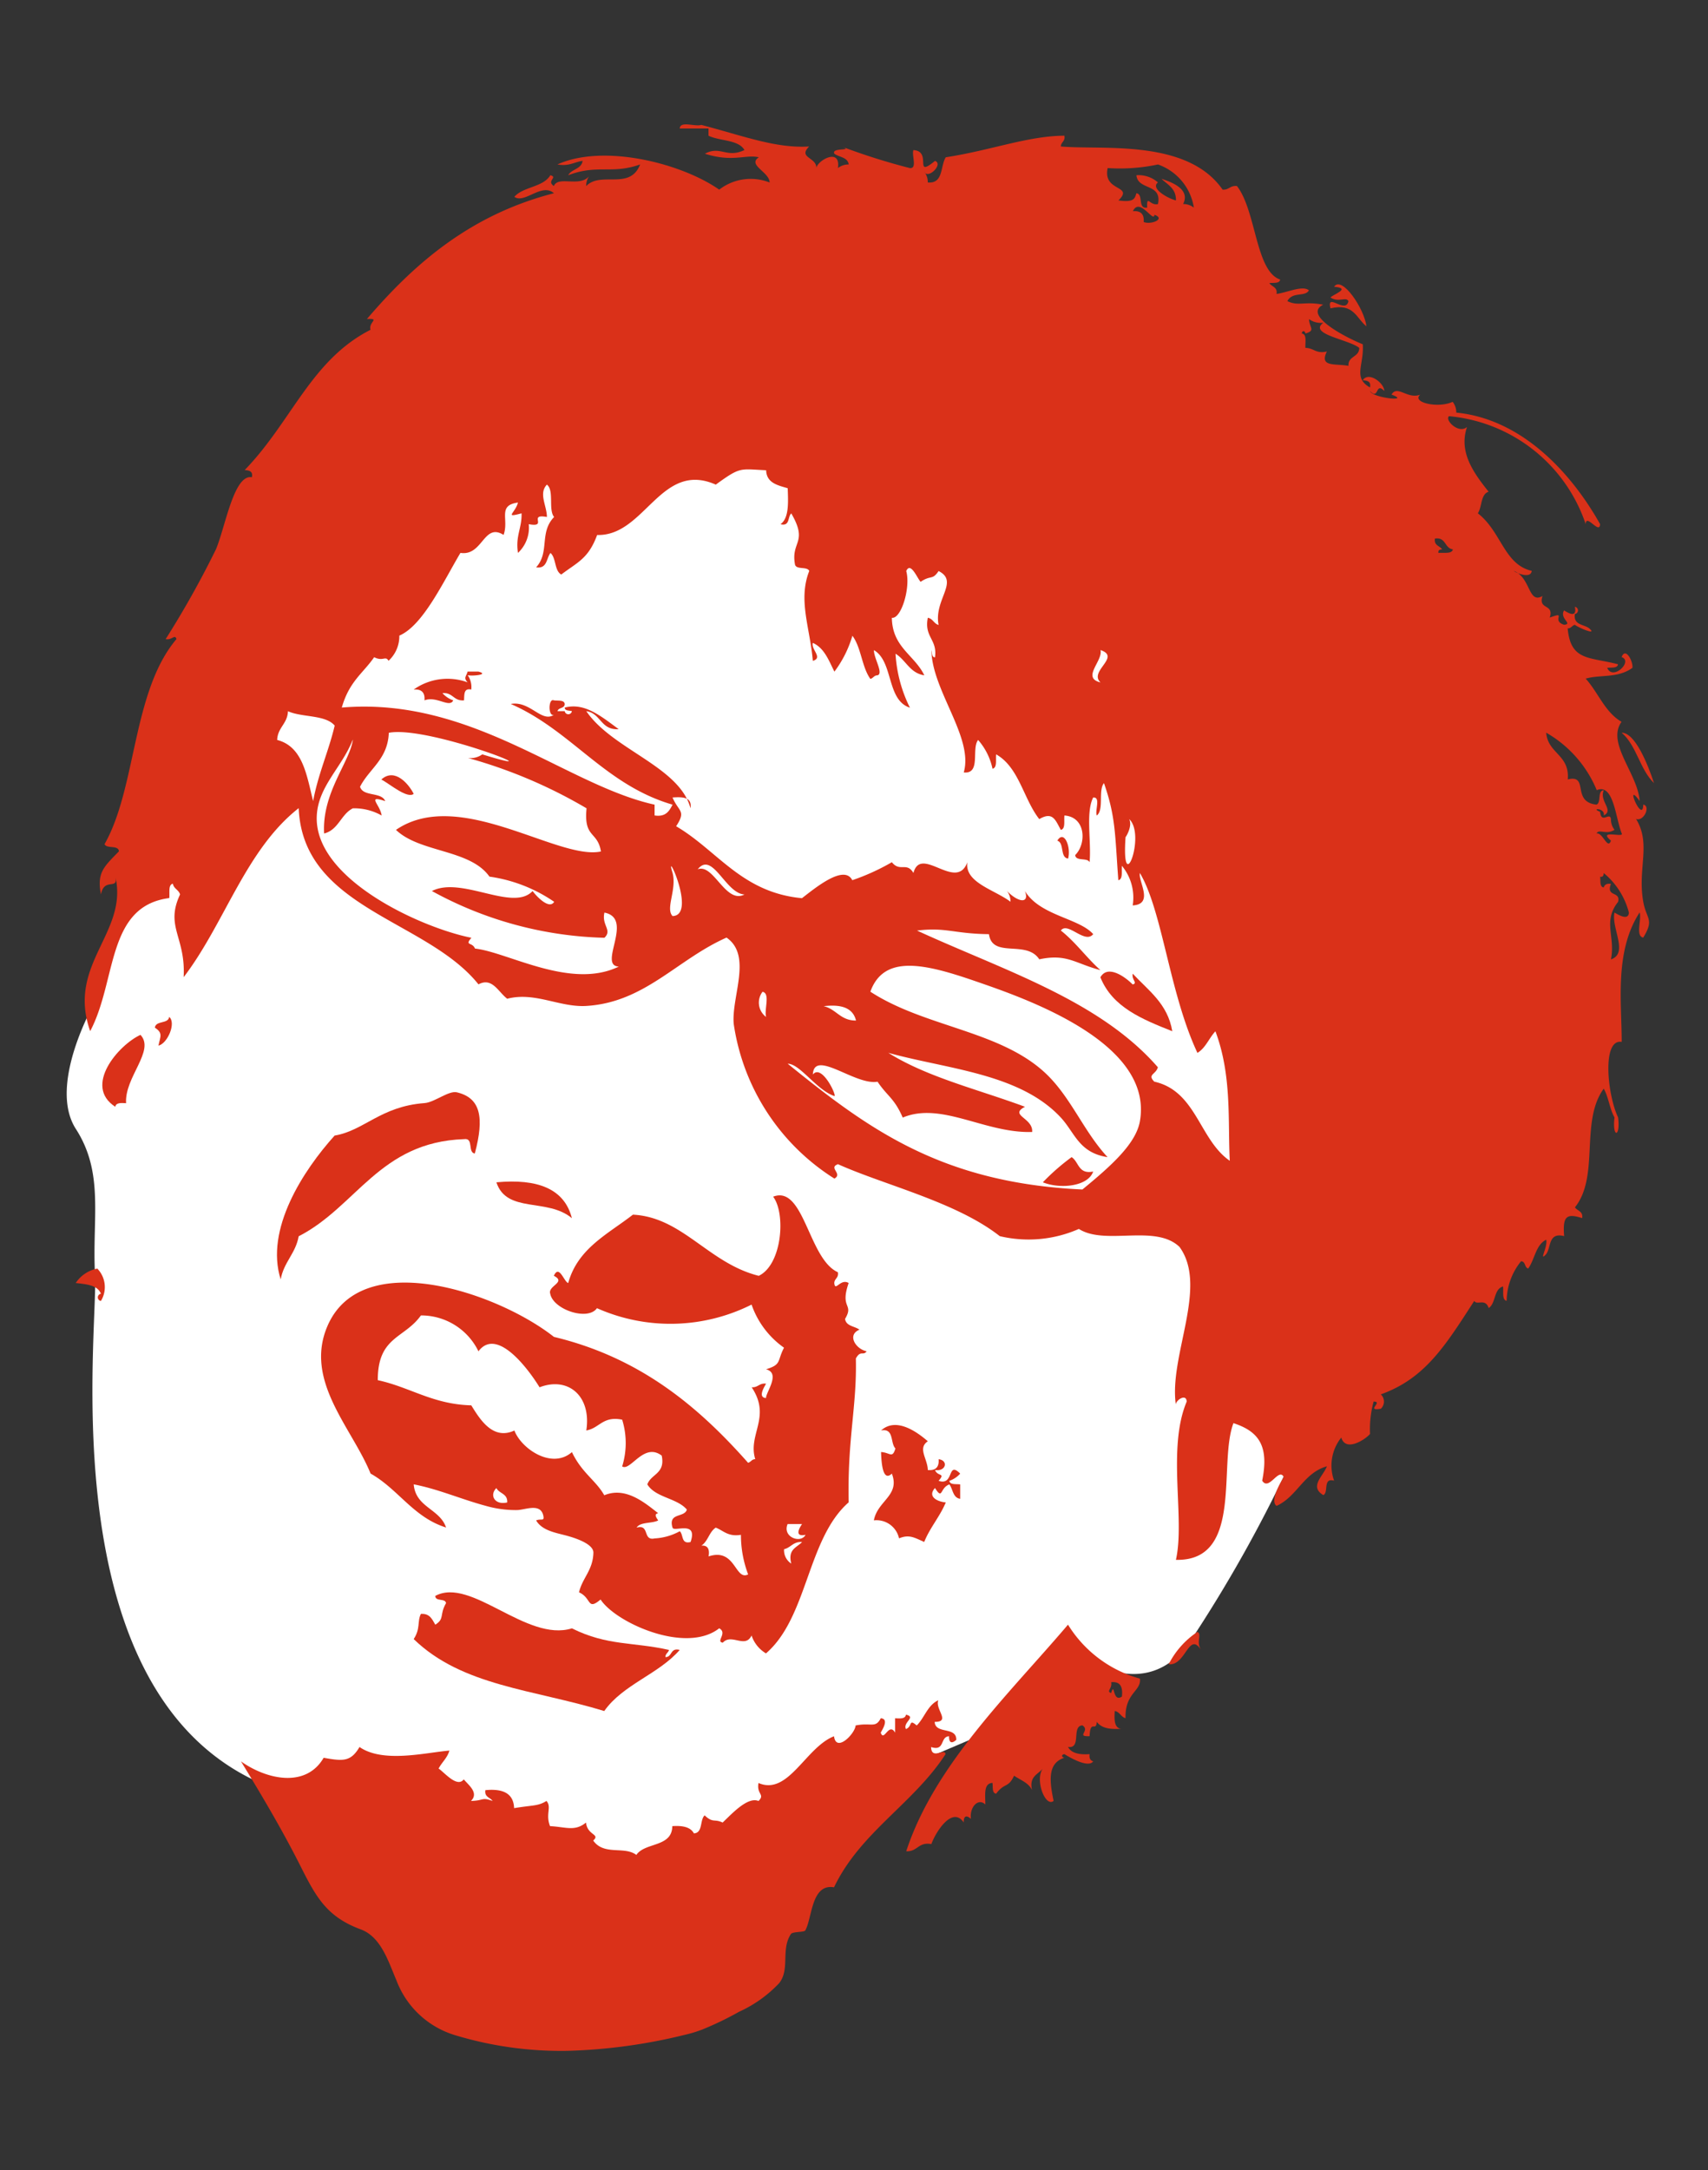 <?xml version="1.0" encoding="UTF-8"?>
<svg xmlns="http://www.w3.org/2000/svg" xmlns:xlink="http://www.w3.org/1999/xlink" width="100" height="127" viewBox="0 0 100 127">
  <rect x="0" y="0" width="100" height="127" fill="#333333" stroke="none"/>
  <defs>
    <clipPath id="clip-path">
      <rect id="長方形_25435" data-name="長方形 25435" width="100" height="127" transform="translate(852 490)" fill="none" stroke="#fff" stroke-width="1"></rect>
    </clipPath>
    <clipPath id="clip-path-2">
      <rect id="長方形_25459" data-name="長方形 25459" width="92.406" height="112.746" fill="#da3119"></rect>
    </clipPath>
  </defs>
  <g id="img_regza-hover" transform="translate(-852 -490)" clip-path="url(#clip-path)">
    <g id="グループ_61458" data-name="グループ 61458" transform="translate(-5617 12170)">
      <path id="パス_50308" data-name="パス 50308" d="M6506.191-11569.835l19.777-8.42,5.213-5.605s4.468,4.12,7.447,0a81.044,81.044,0,0,0,6.145-11.033v-11.768s2.975-18.116,2.975-19.05-11.031-18.512-11.031-18.512l-25.952-13.265s-15.838-.555-16.025,0-8.781,13.219-9.529,14.148-5.417,12.289-6.165,12.289-2.8,4.654-2.8,4.654l-1.682,5.028s-2.8,4.834-1.123,7.44.943,5.213,1.123,8.564-2.539,23.719,9.192,29.491,15.827,6.89,15.827,6.89Z" fill="#fff"></path>
      <g id="グループ_61444" data-name="グループ 61444" transform="translate(6473.435 -11672.719)">
        <g id="グループ_61443" data-name="グループ 61443" clip-path="url(#clip-path-2)">
          <path id="パス_50239" data-name="パス 50239" d="M79.2,57.691c.416-.67.819.424.632,1.053-.493-.069-.2-.919-.632-1.053" transform="translate(-21.733 -15.774)" fill="#da3119" fill-rule="evenodd"></path>
          <path id="パス_50240" data-name="パス 50240" d="M7.224,71.986c.422.366-.105,1.566-.631,1.683.111-.537.279-.736-.21-1.052.057-.434.784-.2.841-.631" transform="translate(-1.752 -19.754)" fill="#da3119" fill-rule="evenodd"></path>
          <path id="パス_50241" data-name="パス 50241" d="M4.377,73.436c.873.927-.941,2.478-.842,4-.3-.018-.6-.035-.631.21-1.892-1.212.186-3.621,1.474-4.21" transform="translate(-0.588 -20.152)" fill="#da3119" fill-rule="evenodd"></path>
          <path id="パス_50242" data-name="パス 50242" d="M79.721,83.3c.43.272.382,1.021,1.263.842-.313.9-1.978,1.026-2.947.631A12.808,12.808,0,0,1,79.721,83.3" transform="translate(-21.415 -22.859)" fill="#da3119" fill-rule="evenodd"></path>
          <path id="パス_50243" data-name="パス 50243" d="M33.942,85.313c2.4-.222,3.981.369,4.42,2.1-1.435-1.205-3.816-.259-4.42-2.1" transform="translate(-9.314 -23.399)" fill="#da3119" fill-rule="evenodd"></path>
          <path id="パス_50244" data-name="パス 50244" d="M1.263,92.292a1.556,1.556,0,0,1,.21,1.894.213.213,0,0,1,0-.421c-.192-.509-.846-.557-1.474-.631a1.953,1.953,0,0,1,1.263-.842" transform="translate(0 -25.327)" fill="#da3119" fill-rule="evenodd"></path>
          <path id="パス_50245" data-name="パス 50245" d="M43.138,1.292c-.676.672.443.625.422,1.263.044-.435,1.436-1.231,1.263,0a.99.99,0,0,1,.631-.21c-.059-.432-.562-.42-.842-.631-.2-.39,1.2-.129.42-.421a37.6,37.6,0,0,0,4,1.263c.456.036.094-.747.21-1.052,1.127.062-.022,1.684,1.263.632.517.176-.416,1.109-.631.631a1,1,0,0,1,.21.631c.924.083.726-.958,1.052-1.474,2.676-.411,4.8-1.251,6.946-1.263.059.34-.2.362-.21.631,2.391.218,7.394-.47,9.472,2.526.377.027.443-.258.842-.21C69.32,5.08,69.27,8.591,70.713,9.08c-.033.247-.384.177-.632.21.138.214.485.218.422.631.625-.08,1.524-.517,1.895-.21-.229.406-.954.053-1.263.631.649.319.984-.006,2.1.211-1.222.6,1.326,1.924,2.315,2.315.085,1.216-.594,1.955.422,2.526.078-.358-.164-.4-.422-.422.338-.525,1.243.145,1.264.632-.541-.564-.3.564-.842,0,.144.416,2.452.645,1.263.21.336-.591.948.3,1.684,0-.538.464,1.061.818,1.894.422a.988.988,0,0,1,.211.631c3.777.369,6.676,3.422,8.42,6.525-.021.651-.821-.651-.842,0a9.339,9.339,0,0,0-8-6.315c-.276.2.549,1.064,1.052.632-.5,1.472.382,2.681,1.264,3.788-.479.154-.374.89-.632,1.263,1.385,1.073,1.535,3,3.157,3.368-.053.493-.924.121-1.052,0,1.009.4.835,1.962,1.683,1.473-.272.834.693.43.422,1.263,1.07-.392.046.16.841.421.543-.05-.289-.362,0-.842.2.128.777.49.632-.21a.213.213,0,0,1,0,.421c-.1.66.53.594.842.842.519.45-.668-.059-.842-.21-.171.041-.21.211-.422.21.175,1.919,1.263,1.659,2.947,2.1-.034.247-.383.178-.631.21.324.777,1.536-.389.842-.631.235-.615.685.268.632.631-.867.624-1.887.381-2.736.631.735.808,1.124,1.963,2.1,2.526C89.8,36.216,91.658,38,91.762,39.6c-.933-1.284.188,1.384.21.21.446.067.046,1-.421.842.9,1.461.075,2.894.421,4.841.184,1.04.664,1.009,0,2.1-.469-.091-.086-1.038-.21-1.474-1.5,2.291-1.043,5.353-1.053,7.578-1.16-.2-.847,3.079-.21,4.42.148,1.2-.357,1.2-.21,0-.283-.488-.349-1.2-.631-1.684-1.4,1.924-.228,5.125-1.685,6.946.137.215.485.218.422.631-.936-.3-1.146-.089-1.054,1.054-.937-.237-.756.646-1.052,1.052-.459.5.105-.43,0-.842-.615.3-.668,1.157-1.052,1.684-.229-.052-.142-.419-.421-.421a3.744,3.744,0,0,0-.842,2.315c-.285-.065-.173-.527-.21-.842-.553.149-.415.988-.841,1.263-.2-.6-.7-.137-.844-.421-1.681,2.6-2.868,4.543-5.472,5.473a.575.575,0,0,1,0,.842c-.921.153.171-.418-.421-.421a6.165,6.165,0,0,0-.21,1.895c-.3.349-1.439,1.069-1.683.21a2.623,2.623,0,0,0-.421,2.526c-.68-.188-.3.687-.632.842-.836-.5-.01-1.1.211-1.684-1.369.386-1.739,1.77-2.947,2.316-.4-.279.2-1.328.421-1.685-.289-.591-.867.846-1.263.21.4-2-.16-2.869-1.683-3.367-.912,2.381.615,8.093-3.368,8,.546-2.429-.532-6.5.631-9.262-.023-.515-.7-.045-.631.21-.435-2.865,1.916-6.921.21-9.261-1.413-1.357-4.346-.066-5.893-1.053a7.307,7.307,0,0,1-4.631.422c-2.539-2-6.789-3-9.471-4.211-.591.207.3.562-.211.842a12.9,12.9,0,0,1-5.894-9.052c-.142-1.6,1.1-4-.421-5.052-2.9,1.281-4.783,3.793-8.209,4-1.562.094-3.009-.842-4.632-.421-.541-.418-.881-1.269-1.683-.842-3.038-3.8-10.28-4.409-10.525-10.313-3.108,2.435-4.333,6.753-6.736,9.893.129-2.357-1.1-2.949-.21-4.841-.075-.276-.37-.331-.421-.631-.286.065-.174.527-.211.842-3.69.473-3.062,4.829-4.63,7.788-1.388-3.923,2.242-5.744,1.473-9.051.192.837-.658.024-.842,1.053-.253-1.286.174-1.62,1.052-2.526-.031-.389-.713-.129-.842-.421,1.879-3.3,1.612-8.932,4.21-12-.092-.312-.269.083-.631,0a55.691,55.691,0,0,0,2.947-5.262c.551-1.318,1.046-4.4,2.1-4.21.078-.358-.164-.4-.421-.421,2.757-2.843,3.878-6.432,7.367-8.209-.134-.459.6-.67-.21-.631C20.057,8.1,23.338,5.278,28.194,4.028c-.714-.633-1.719.64-2.317.21.521-.6,1.69-.556,2.106-1.263.475.118-.255.329.211.632.238-.634,1.588.125,2.1-.632a.986.986,0,0,0-.21.632c.867-.889,2.556.275,3.158-1.263-1.67.591-2.489-.025-4.211.631.191-.371.775-.347.842-.841-.494.067-.79.332-1.473.21,2.667-1.215,7.213-.1,9.472,1.474A3.01,3.01,0,0,1,40.822,3.4c0-.615-1.319-1.019-.631-1.474-.757-.187-1.519.31-3.158-.21C37.94,1.226,38.3,2,39.35,1.5,38.991.879,37.9.985,37.245.661V.239H35.56c.027-.464.893-.089,1.263-.21,2.46.642,4.372,1.386,6.315,1.263M72.187,13.079c.495,0,.619.363,1.263.211-.465.938.5.694,1.263.842-.033-.595.632-.49.631-1.053-.605-.494-3.008-.8-2.1-1.473a1.182,1.182,0,0,1-.842-.21c.027.527.4.659-.21.842,0-.117-.171-.239-.212,0,.312.039.193.509.212.842m-10.1-8c.459-.038.67.172.631.631.429.18,1.308-.184.632-.421-.047.5-.868-1.059-1.263-.21M65.03,4.66a.991.991,0,0,1,.631.211,3.2,3.2,0,0,0-2.1-2.526,10.737,10.737,0,0,1-2.947.21c-.3,1.413,1.572.98.631,1.894.953.137.956-.141,1.053-.421.434.057.05.932.631.842-.038-.808.173-.077.632-.211.245-1.228-1.18-.785-1.263-1.684a1.723,1.723,0,0,1,1.263.422c-.468.347.588.942,1.052,1.052.011-.712-.49-.913-.842-1.263.76.243,1.667.664,1.263,1.473M26.72,23.394a2.008,2.008,0,0,1-.631,1.683c-.156-1,.237-1.448.21-2.315-1.048.282-.367-.014-.21-.631-1.219.163-.512.982-.842,1.894-1.175-.736-1.21,1.252-2.526,1.052-1,1.679-2.188,4.248-3.578,4.842a1.953,1.953,0,0,1-.632,1.473c-.183-.317-.316.058-.842-.21-.641.933-1.459,1.41-1.894,2.947,7.633-.644,13.14,4.547,18.313,5.683v.632c.661.1.86-.263,1.052-.632-3.967-1.155-5.906-4.338-9.472-5.893,1.128-.209,1.81,1.128,2.527.631-.342.15-.342-.993,0-.842.247.033.6-.036.631.211,0,.278-.369.192-.421.421h.421a.213.213,0,0,0,.421,0c-.163-.047-.415-.006-.421-.21,1.161-.3,2.092.481,3.158,1.263-1.056.073-1.033-.932-1.894-1.052,1.534,2.254,5.459,3.24,6.1,5.683.1-.658-.449-.673-1.052-.632.356.846.817.758.211,1.684,2.432,1.426,3.838,3.88,7.367,4.21.779-.6,2.468-2,2.947-1.053A12.939,12.939,0,0,0,47.98,43.18c.471.6.868-.041,1.263.631.436-1.659,2.517,1.122,3.157-.631-.172,1.194,1.585,1.606,2.526,2.315a1,1,0,0,0-.21-.631c.714.723,1.336.723,1.052,0,.882,1.45,3.167,1.585,4,2.526-.489.607-1.5-.763-1.894-.21.864.679,1.5,1.588,2.315,2.315-1.474-.382-1.953-.978-3.578-.631-.755-1.162-2.743-.028-2.947-1.473-2.059-.022-2.513-.418-4.21-.21,5.044,2.323,10.673,4.063,14.1,8-.118.43-.633.414-.21.842,2.466.55,2.632,3.4,4.42,4.631-.12-2.286.136-4.988-.841-7.578-.376.4-.57.975-1.053,1.263-1.642-3.5-2.047-8.3-3.368-10.525-.112.482.842,1.824-.421,1.894a2.92,2.92,0,0,0-.631-2.315c-.036.315.075.777-.211.842-.2-2.691-.151-3.71-.841-5.683-.35.422.017,1.561-.422,1.894-.116-.306.245-1.088-.21-1.053-.447.886-.1,2.564-.21,3.789-.129-.292-.81-.032-.842-.421.663-.647.638-2.226-.631-2.315-.037.314.075.776-.21.842-.311-.545-.453-1.106-1.263-.631-.926-1.18-1.181-3.029-2.526-3.789-.036.315.075.777-.211.842a3.732,3.732,0,0,0-.842-1.684c-.409.5.184,2.008-.842,1.9.59-2.042-1.864-4.8-1.894-7.157.046.163.006.415.21.421.15-1.062-.647-1.177-.42-2.315.3.051.354.347.631.421-.289-1.49,1.228-2.537,0-3.157-.37.557-.438.215-1.052.631-.189-.186-.584-1.208-.842-.631.268.973-.3,2.822-.842,2.736.024,1.731,1.329,2.179,1.9,3.367-.852-.13-1.073-.892-1.686-1.263a8.134,8.134,0,0,0,.843,3.158c-1.382-.443-.954-2.695-2.106-3.368-.018.459.577,1.362.21,1.473-.211,0-.25.171-.42.21-.5-.691-.538-1.847-1.052-2.525a6.568,6.568,0,0,1-1.053,2.1c-.33-.652-.586-1.379-1.263-1.683-.126.374.617.874,0,1.052-.163-1.931-.879-3.559-.21-5.262-.129-.292-.81-.032-.842-.421-.227-1.321.784-1.231-.21-2.947-.224.2-.065.776-.631.632.494-.349.456-1.228.421-2.106-.6-.175-1.236-.308-1.263-1.052-1.549-.068-1.48-.224-2.947.842-3.223-1.424-4.148,3.029-6.947,2.947-.514,1.4-1.167,1.6-2.1,2.315-.407-.224-.293-.97-.631-1.263-.249.313-.183.94-.842.842.813-.886.168-2.034,1.054-2.947-.352-.422.017-1.561-.422-1.894-.5.523,0,1.239,0,1.894-1.138-.208.085.629-1.053.422m53.465,1.473c-.128.012-.25.032-.21.21.315-.036.777.075.842-.21-.5-.065-.391-.731-1.052-.631-.063.414.284.417.421.631m-20,7.788c-.707-.658,1.221-1.486,0-1.894.152.642-1.135,1.62,0,1.894m-48.2,3.367c1.5.394,1.722,2.066,2.1,3.579.295-1.6.9-2.89,1.263-4.42-.544-.649-1.918-.468-2.737-.842-.029.743-.6.941-.631,1.683m4.42,0c-.642,1.62-2.011,2.706-2.1,4.421-.2,3.713,6.112,6.572,9.052,7.156-.418.485.052.234.21.631,1.916.208,5.616,2.426,8.42,1.053-1.251-.049.925-2.812-.842-3.158-.174.756.475,1.019,0,1.474a22.086,22.086,0,0,1-10.1-2.736c1.738-.89,4.747,1.237,5.895,0,.213.294.972,1.109,1.263.631a8.874,8.874,0,0,0-3.79-1.474c-1.128-1.607-4.078-1.393-5.472-2.736,3.7-2.536,9.511,1.811,12,1.263-.2-1.212-1.017-.76-.842-2.525a28.824,28.824,0,0,0-6.947-2.947,1.182,1.182,0,0,0,.842-.21c4.9,1.506-3.142-1.714-5.473-1.263-.06,1.554-1.138,2.089-1.684,3.157.173.6,1.257.287,1.474.842-1.119-.37-.294.2-.21.842a3.263,3.263,0,0,0-1.684-.421c-.7.348-.841,1.264-1.684,1.473-.13-2.376,1.476-4.135,1.684-5.473m72.83,2.947A6.915,6.915,0,0,0,86.289,35.6c.1,1.232,1.385,1.281,1.263,2.736,1.274-.312.189,1.321,1.685,1.474.292-.129.032-.81.422-.842-.278.652.623,1.167,0,1.474.112-.438-.821-.446-.211-.211.062.734.57-.017.632.422a.986.986,0,0,0,.21.631c-.49.315-.907-.071-1.052.21.371-.06.652.991.842.421-.808-.673.792-.141.631-.421-.363-.882-.467-2.968-1.473-2.526M61.662,41.706c-.259,3.708,1.222-.124.21-1.052.218.42-.213,1.092-.21,1.052m-26.522,2.1c.26.974-.43,2.082,0,2.526,1.455-.04-.512-4.171,0-2.526m4.211,1.263c-1.114-.054-1.866-2.563-2.738-1.474.932-.358,1.626,2.053,2.738,1.474M90.5,45.5c-.916,1.15-.147,2.031-.42,3.367,1.055-.345,0-1.866.21-2.736.129.062.811.523.842,0a4.417,4.417,0,0,0-1.473-2.315c-.013.128-.032.25-.211.21.033.248-.036.6.211.632.046-.164.176-.245.421-.21-.305.8.578.4.42,1.052M41.875,54.968c4.688,3.793,8.971,6.983,17.26,7.367,1.713-1.406,3.139-2.688,3.368-4,.81-4.641-6.8-7.216-9.682-8.209-2.945-1.014-5.313-1.555-6.1.632,3.137,2.042,7.414,2.259,10.1,4.631,1.6,1.413,2.332,3.488,3.788,5.052-1.681-.256-1.913-1.427-2.736-2.315-2.4-2.587-6.646-2.832-10.1-3.789,2.285,1.434,5.289,2.148,8,3.157-.959.505.488.644.421,1.474-2.755.09-5.311-1.794-7.578-.842-.5-1.151-.9-1.241-1.474-2.1-1.309.234-3.716-1.934-3.788-.421.522-.643,1.409,1.238,1.263,1.263-1.051-.355-2.022-1.9-2.737-1.894m-1.263-2.737c-.124-.436.26-1.383-.21-1.473a1.045,1.045,0,0,0,.21,1.473m5.263.21c-.233-.978-1.326-.9-1.894-.842.741.171.976.847,1.894.842" transform="translate(-0.198 0)" fill="#da3119" fill-rule="evenodd"></path>
          <path id="パス_50246" data-name="パス 50246" d="M101.443,13.042c.454-.673,1.769,1.274,1.894,2.316-.592-.46-.728-1.377-2.106-1.052-.25-.975.888.369,1.053-.421-.145-.282-.561.1-1.053-.211.128-.18,1.26-.541.211-.632" transform="translate(-27.77 -3.541)" fill="#da3119" fill-rule="evenodd"></path>
          <path id="パス_50247" data-name="パス 50247" d="M30.427,44.135h.632c.668.177-.374.278-.632.21a1.185,1.185,0,0,1,.211.842c-.45-.1-.4.3-.422.631-.616.055-.646-.475-1.263-.421a1.486,1.486,0,0,0,.631.421c-.215.469-.968-.275-1.684,0q.058-.688-.632-.631a3.415,3.415,0,0,1,3.158-.421c-.253-.277-.082-.331,0-.632" transform="translate(-7.483 -12.111)" fill="#da3119" fill-rule="evenodd"></path>
          <path id="パス_50248" data-name="パス 50248" d="M124.743,49.068c.784-.007,1.527,1.837,1.894,2.947-.826-.787-1.022-2.206-1.894-2.947" transform="translate(-34.232 -13.465)" fill="#da3119" fill-rule="evenodd"></path>
          <path id="パス_50249" data-name="パス 50249" d="M24.659,52.745c.808-.725,1.635.319,1.894.842-.378.3-1.386-.57-1.894-.842" transform="translate(-6.767 -14.406)" fill="#da3119" fill-rule="evenodd"></path>
          <path id="パス_50250" data-name="パス 50250" d="M32.391,105.406c.293-.124.5.086.411-.3-.176-.721-1.035-.323-1.516-.305a6.348,6.348,0,0,1-1.884-.257c-1.408-.379-2.745-.971-4.183-1.248.115,1.359,1.524,1.424,1.894,2.526-1.921-.6-2.8-2.251-4.42-3.157-1.073-2.661-3.905-5.417-2.526-8.63,2-4.665,9.935-1.986,13.262.631,5.033,1.21,8.434,4.054,11.366,7.368.169-.041.209-.211.42-.211-.447-1.464.958-2.46-.21-4.209.377.026.445-.258.842-.21-.061.128-.524.81,0,.841-.022-.323.882-1.454,0-1.683.925-.281.638-.472,1.053-1.263A5.13,5.13,0,0,1,45,92.776a10.592,10.592,0,0,1-9.052.21c-.533.763-2.56.082-2.735-.842-.162-.472.971-.67.211-1.053.312-.693.594.358.841.422.562-2.035,2.328-2.864,3.788-4,2.908.147,4.423,2.841,7.368,3.579,1.368-.654,1.593-3.644.842-4.631,1.813-.707,2.065,3.651,3.79,4.42.059.34-.2.363-.211.632.05.542.362-.29.842,0-.53,1.523.329,1.191-.21,2.1.059.432.562.42.842.631-.751.31-.206,1.143.422,1.263-.211.29-.348-.09-.632.422.066,2.815-.5,4.689-.421,8.42-2.432,2.129-2.392,6.729-4.842,8.84A1.928,1.928,0,0,1,45,112.141c-.377.79-1.17-.144-1.684.421-.441-.058.3-.562-.211-.841-1.951,1.53-6.059-.327-6.945-1.685-.8.672-.509-.084-1.263-.421.2-.85.815-1.289.842-2.315.015-.568-1.273-.924-1.658-1.025-.594-.155-1.36-.29-1.695-.869m7.984.419c-.262-.893.7-.562.842-1.052-.58-.683-1.835-.691-2.315-1.474.22-.622,1.065-.617.842-1.684-1.051-.8-1.827.939-2.315.632a4.622,4.622,0,0,0,0-2.736c-1.143-.23-1.324.5-2.1.631.308-2.008-1.056-3.174-2.737-2.526-.633-1.034-2.49-3.557-3.578-2.106a3.725,3.725,0,0,0-3.368-2.1c-.972,1.364-2.53,1.222-2.526,3.789,1.9.412,3.217,1.414,5.474,1.473.508.818,1.26,2.059,2.525,1.474.4,1.064,2.194,2.294,3.368,1.263.582,1.223,1.4,1.65,1.894,2.526,1.258-.523,2.377.446,3.158,1.052-.255.044-.13.234,0,.421-.369.192-1.051.073-1.264.421.785-.223.334.789,1.054.632a3.463,3.463,0,0,0,1.473-.421c.224.2.066.776.631.631.45-1.3-1-.557-1.052-.842m-9.684-1.473c.037-.527-.47-.512-.631-.842-.414.394-.123,1.014.631.842m17.471,1.894c-.7.145-.339-.435-.209-.631H47.11c-.323.765.772,1.166,1.051.631m-6.1.632c.379-.027.493.209.422.632,1.582-.529,1.543,1.447,2.316,1.052a6.531,6.531,0,0,1-.422-2.316c-.755.125-1.019-.245-1.474-.421-.385.246-.456.808-.842,1.053m4.842.21a.925.925,0,0,0,.421.842c-.216-.848.328-.935.632-1.263-.525-.033-.652.33-1.053.421" transform="translate(-5.432 -23.705)" fill="#da3119" fill-rule="evenodd"></path>
          <path id="パス_50251" data-name="パス 50251" d="M64.823,105.226c.863-.777,2.043.03,2.737.632-.613.411-.014,1.018,0,1.683q.689.058.632-.632c.578.065.443.731-.211.632.157.4.628.146.211.632.927.312.49-1.2,1.263-.422a1.5,1.5,0,0,1-.633.422c.034.246.384.177.633.21v.842c-.434-.059-.42-.562-.633-.842-.568.2-.377.948-.842.21-.5.555.26.824.632.842-.35.842-.921,1.464-1.263,2.315-.58-.253-.879-.457-1.474-.21a1.35,1.35,0,0,0-1.474-1.053c.216-1.156,1.549-1.455,1.053-2.736-.533.508-.612-.626-.632-1.263.527.027.659.4.842-.21-.316-.315-.062-1.2-.842-1.053" transform="translate(-17.673 -28.788)" fill="#da3119" fill-rule="evenodd"></path>
          <path id="パス_50252" data-name="パス 50252" d="M42.846,121.77c-1.237,1.429-3.317,2.015-4.42,3.579-4.176-1.273-8.32-1.458-11.157-4.211.408-.612.2-1.043.422-1.473.527-.036.659.323.842.631.562-.35.228-.565.631-1.263-.047-.3-.628-.074-.631-.422,2.1-1.128,5.343,2.727,8,1.9,2.077,1.035,3.587.787,5.683,1.263-.041.171-.211.21-.21.421.418,0,.268-.574.842-.421" transform="translate(-7.483 -32.492)" fill="#da3119" fill-rule="evenodd"></path>
          <path id="パス_50253" data-name="パス 50253" d="M79.853,126.484c-.277-.074-.332-.369-.632-.42-.03.522-.039,1.021.422,1.052-.206-.033-1.088.13-1.473-.421-.044.635-.382-.176-.421.842-.834.035.066-.324-.422-.632-.66.042-.027,1.377-.842,1.263.194.367.659.464,1.264.421-.035.245.046.374.21.421-.279.4-1.328-.2-1.684-.421-.24.04-.118.211,0,.21-.94.3-.911,1.233-.633,2.526-.484.4-1.112-1.245-.631-1.895-.28.353-.815.449-.632,1.263-.2-.432-.678-.583-1.052-.842-.341.739-.551.387-1.052,1.053-.247-.034-.178-.384-.211-.631-.537.023-.417.7-.421,1.263-.4-.4-.934.136-.842.842-.26-.234-.432-.183-.422.21-.659-.978-1.631.532-1.894,1.264-.769-.139-.807.455-1.472.42,1.662-5.075,6.054-9.238,9.471-13.261a7.2,7.2,0,0,0,4.21,3.158c.094.741-.881.818-.842,2.315m-.842-1.473c.224-.717.065.586.631.21.059-.551-.076-.9-.631-.842.083.362-.313.54,0,.631" transform="translate(-18.39 -33.208)" fill="#da3119" fill-rule="evenodd"></path>
          <path id="パス_50254" data-name="パス 50254" d="M89.874,121.593c.282.145-.1.562.21,1.053-.72-1.113-.89.946-1.895.842a4.978,4.978,0,0,1,1.684-1.894" transform="translate(-24.201 -33.367)" fill="#da3119" fill-rule="evenodd"></path>
          <path id="パス_50255" data-name="パス 50255" d="M40.4,146.356a7.516,7.516,0,0,1-1.111.34,32.249,32.249,0,0,1-6.85.93,21.427,21.427,0,0,1-6.627-.935,5.3,5.3,0,0,1-3.375-3.193c-.466-1.078-.892-2.538-2.088-2.981-1.972-.729-2.6-1.859-3.514-3.674-1.061-2.109-2.265-4.145-3.5-6.159,1.519,1.077,3.81,1.567,4.841-.21,1.13.2,1.584.245,2.1-.631,1.388.961,3.887.322,5.262.21-.123.438-.442.681-.631,1.052.345.23,1.084,1.142,1.473.632.279.337.9.787.422,1.263.787-.019.6-.236,1.263,0-.137-.214-.484-.218-.421-.631,1.009-.1,1.651.173,1.683,1.052,1.128-.186,1.4-.112,1.894-.421.324.36-.073.766.21,1.474.928.046,1.449.329,2.106-.21.075.76.857.665.421,1.053.633.9,1.825.305,2.525.842.51-.753,2.093-.433,2.106-1.684.6-.044,1.068.053,1.263.421.54-.021.338-.784.631-1.052.49.467.563.186,1.053.421.541-.512,1.461-1.528,2.1-1.263.4-.4-.124-.381,0-1.052,1.748.756,2.759-2.09,4.421-2.736.127.988,1.243-.164,1.263-.631.916-.186,1.165.181,1.473-.422.523.033.062.713,0,.842.19.575.471-.64.842,0v-.842c.3.019.6.036.633-.21.63.139-.2.45,0,.842.4-.157.146-.628.631-.21.461-.452.634-1.191,1.263-1.474-.2.525.751,1.27-.211,1.263.033.739,1.289.256,1.264,1.053-.26.235-.432.183-.422-.21-.542.018-.221.9-1.052.631.021.785.823.015.842.421-1.876,2.894-4.982,4.56-6.525,7.788-1.343-.231-1.272,1.81-1.685,2.526-.064.112-.741.057-.841.21-.6.911-.039,2.059-.686,2.873a7.462,7.462,0,0,1-2.348,1.675,18.747,18.747,0,0,1-2.111,1.021" transform="translate(-3.662 -34.88)" fill="#da3119" fill-rule="evenodd"></path>
          <path id="パス_50256" data-name="パス 50256" d="M84.574,69.089c.313-.091-.082-.269,0-.631.911.984,2.043,1.746,2.315,3.367-1.757-.7-3.507-1.4-4.209-3.157.437-.769,1.456-.017,1.894.421" transform="translate(-22.689 -18.753)" fill="#da3119" fill-rule="evenodd"></path>
          <path id="パス_50257" data-name="パス 50257" d="M27.82,81.651c-.434-.057-.05-.932-.631-.842-4.95.171-6.292,3.952-9.682,5.684-.179,1.013-.874,1.512-1.053,2.525-.932-2.928,1.318-6.378,3.158-8.419,1.722-.284,2.69-1.709,5.262-1.9.583-.041,1.416-.744,1.894-.631,1.389.331,1.617,1.458,1.052,3.579" transform="translate(-4.455 -21.421)" fill="#da3119" fill-rule="evenodd"></path>
        </g>
      </g>
    </g>
  </g>
</svg>
